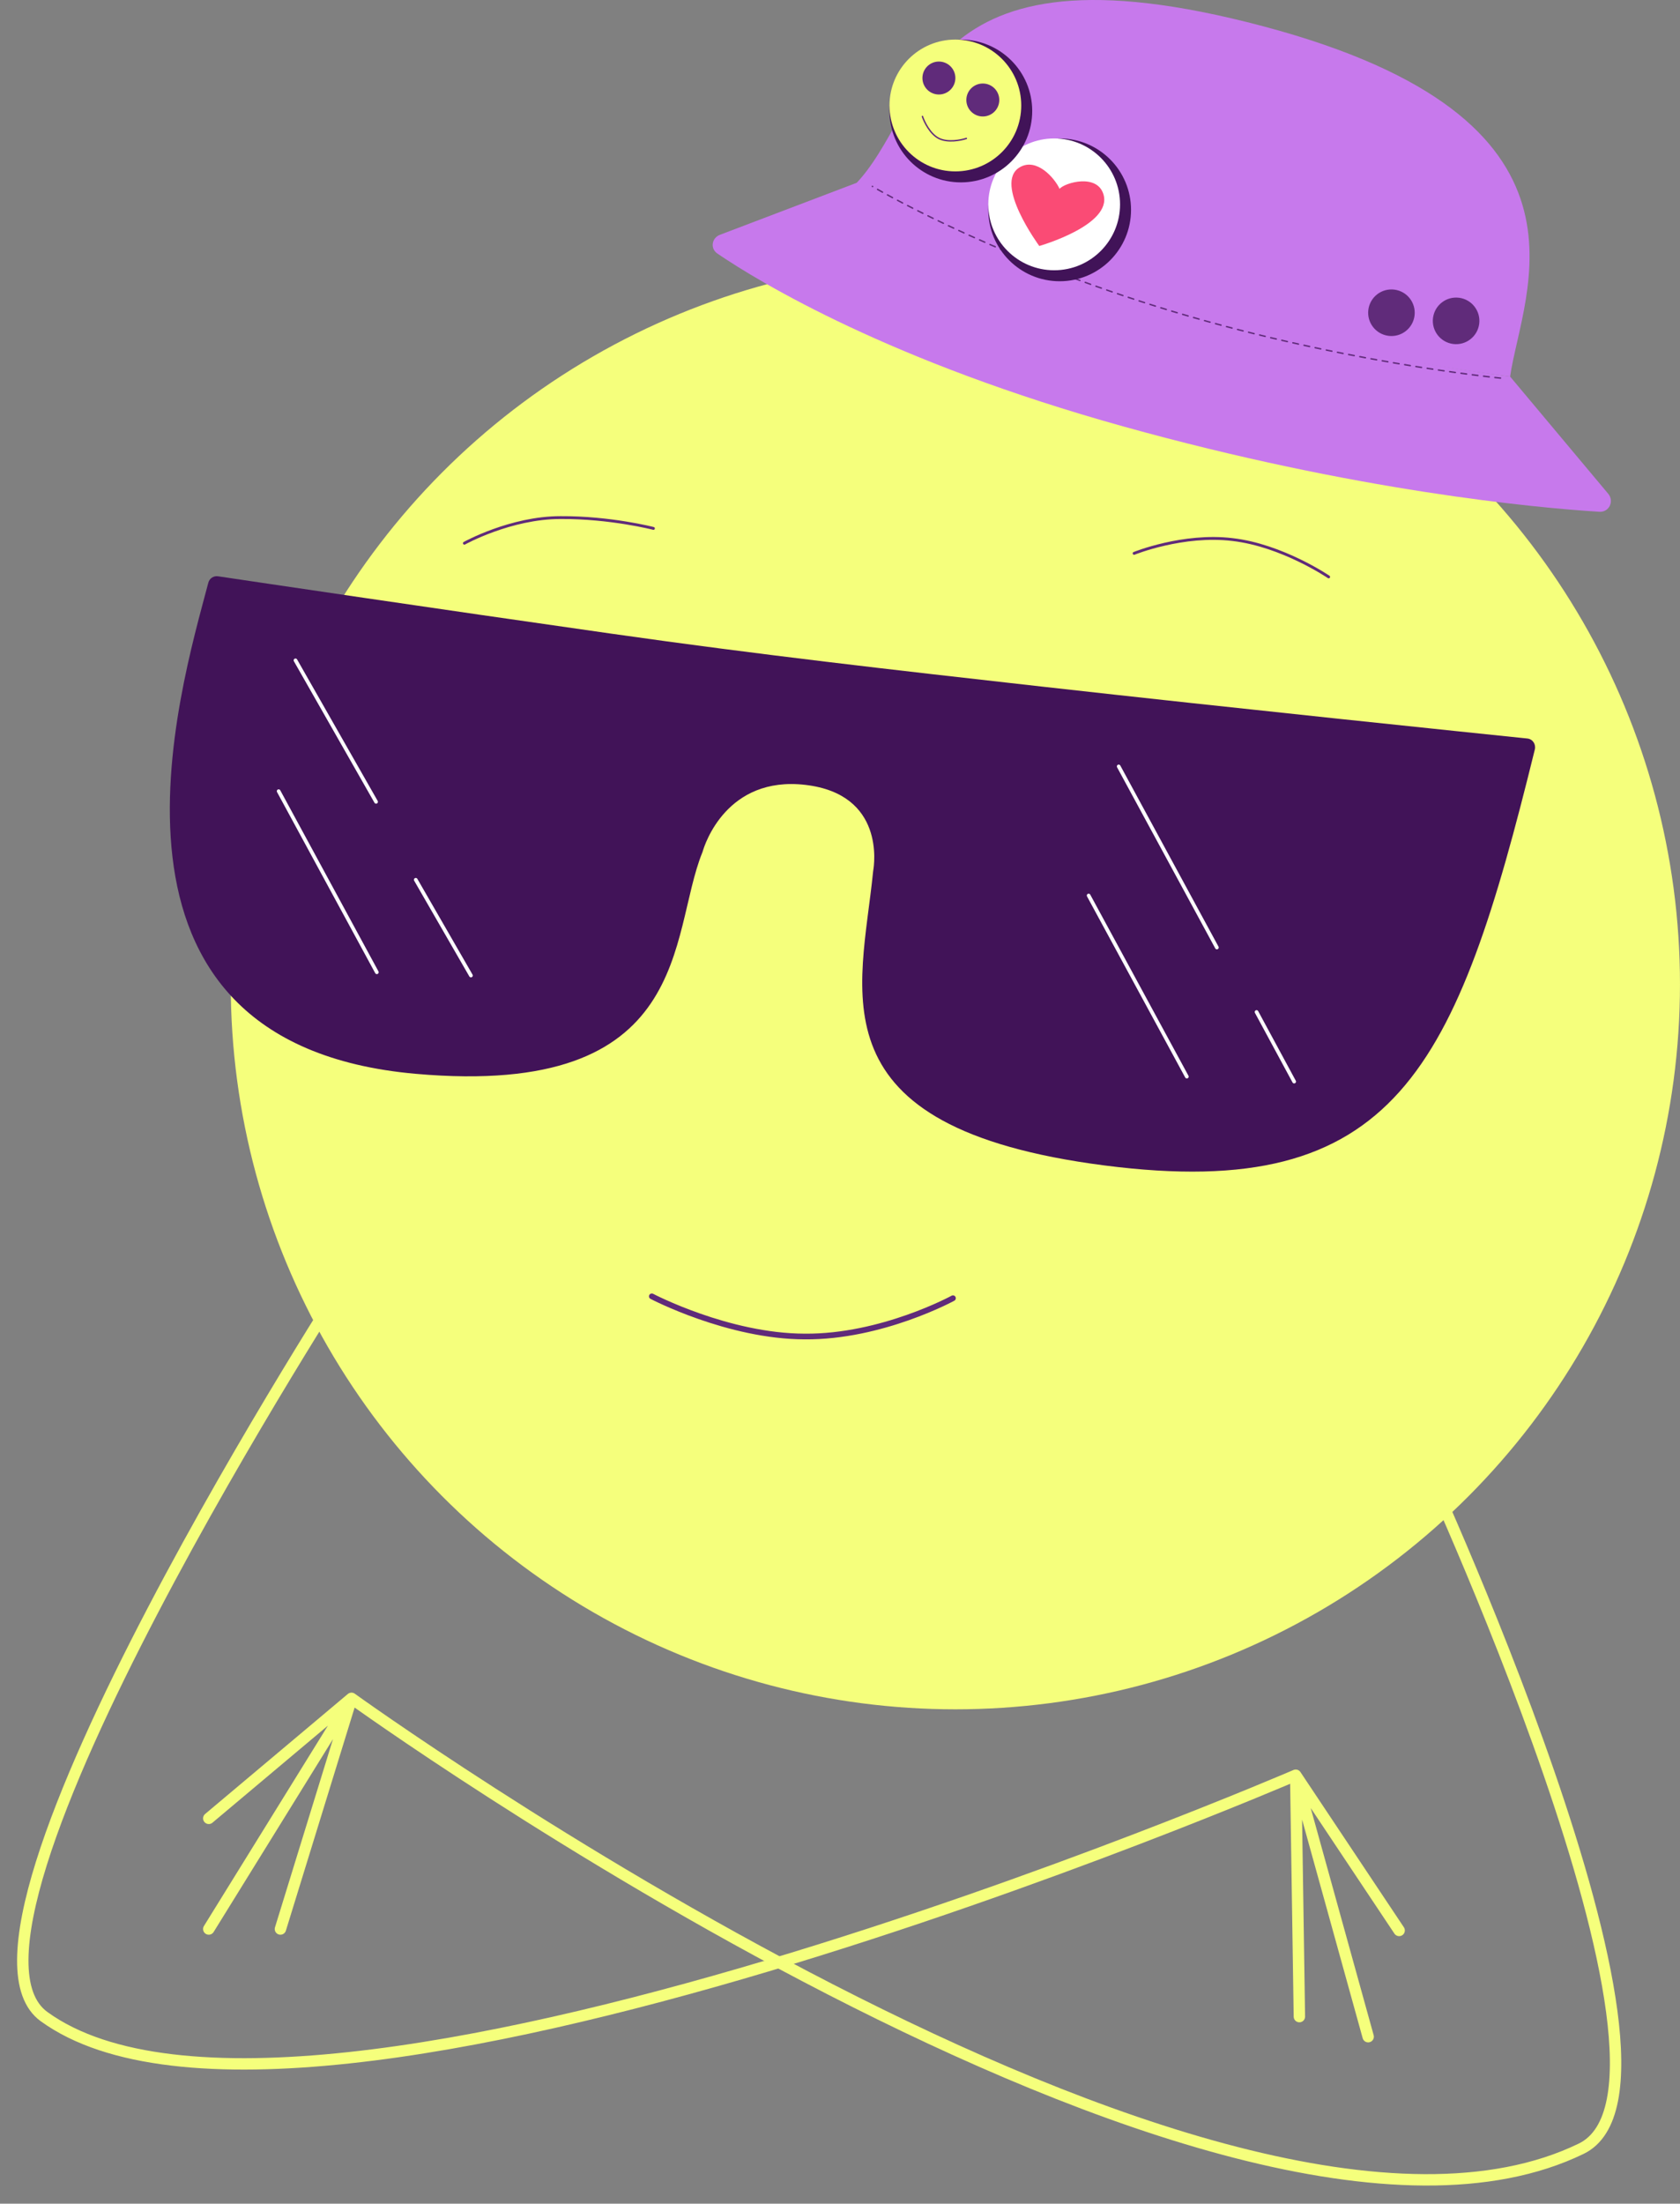 <?xml version="1.0" encoding="UTF-8"?> <svg xmlns="http://www.w3.org/2000/svg" width="1180" height="1547" viewBox="0 0 1180 1547" fill="none"><rect x="0" y="0" width="1180" height="1547" fill="#808080" stroke="none"/> <circle r="127.24" transform="matrix(-4 0 0 4 671.029 690.988)" fill="#F5FF7C"></circle> <path d="M994.922 1014.87C994.922 1014.87 1204.36 1462.96 1110.59 1508.42C856.116 1631.81 246.89 1192.24 246.89 1192.24M246.89 1192.24L146.638 1276.49M246.89 1192.24L146.638 1354.18M246.89 1192.24L196.965 1354.18" stroke="#F5FF7C" stroke-width="8" stroke-linecap="round" stroke-linejoin="round"></path> <path d="M246.886 891.49C246.886 891.49 -53.439 1354.55 30.955 1415.67C212.264 1546.98 910.086 1246.22 910.086 1246.22M910.086 1246.22L982.732 1355.18M910.086 1246.22L960.976 1429.76M910.086 1246.22L912.662 1415.67" stroke="#F5FF7C" stroke-width="8" stroke-linecap="round" stroke-linejoin="round"></path> <path d="M669.341 911.349C669.341 911.349 619.295 938.675 565.336 938.241C511.433 938.162 457.829 910.04 457.829 910.04" stroke="#602B7A" stroke-width="4" stroke-miterlimit="10" stroke-linecap="round" stroke-linejoin="round"></path> <path d="M796.578 388.467C796.578 388.467 830.959 374.511 865.812 378.791C900.656 382.838 933.227 404.993 933.227 404.993" stroke="#602B7A" stroke-width="2" stroke-miterlimit="10" stroke-linecap="round" stroke-linejoin="round"></path> <path d="M326.18 381.343C326.18 381.343 358.617 363.322 393.731 363.347C428.808 363.141 458.96 370.953 458.96 370.953" stroke="#602B7A" stroke-width="2" stroke-miterlimit="10" stroke-linecap="round" stroke-linejoin="round"></path> <path d="M292.026 753.831C50.489 732.499 126.478 484.427 146.317 409.086C147.128 406.006 150.02 404.094 153.17 404.563C180.545 408.639 306.212 427.304 429.263 444.817C533.34 459.63 626.94 470.228 731.504 481.959C866.973 497.158 1036.68 514.717 1072.79 518.439C1076.54 518.824 1078.93 522.496 1078.03 526.147C1022.75 750.815 980.734 844.529 775.852 818.156C569.104 791.542 604.899 696.371 613.265 611.69C613.285 611.485 613.309 611.315 613.345 611.113C614.066 607.007 621.56 557.552 565.758 551C510.366 544.496 494.936 592.948 493.566 597.681C493.488 597.95 493.411 598.174 493.305 598.433C469.701 656.394 487.601 771.104 292.026 753.831Z" fill="#411358"></path> <path d="M882.579 710.424L908.986 759.275" stroke="white" stroke-width="2.582" stroke-linecap="round" stroke-linejoin="round"></path> <path d="M785.749 538.031L854.713 665.157" stroke="white" stroke-width="2.582" stroke-linecap="round" stroke-linejoin="round"></path> <path d="M292.023 617.601L330.774 684.826" stroke="white" stroke-width="2.582" stroke-linecap="round" stroke-linejoin="round"></path> <path d="M207.547 463.561L264.147 562.888" stroke="white" stroke-width="2.582" stroke-linecap="round" stroke-linejoin="round"></path> <path d="M195.714 555.407L264.678 682.533" stroke="white" stroke-width="2.582" stroke-linecap="round" stroke-linejoin="round"></path> <path d="M764.638 628.658L833.601 755.784" stroke="white" stroke-width="2.582" stroke-linecap="round" stroke-linejoin="round"></path> <path d="M1129.55 346.584L1060.68 264.366C1060.68 264.366 930.893 248.046 820.188 211.053C709.484 174.061 603.249 127.743 603.249 127.743L505.645 164.842C499.843 167.048 498.729 174.507 503.864 177.993C534.072 198.499 625.392 253.857 789.297 299.453C952.716 344.915 1078.67 356.458 1123.34 359.277C1130.21 359.71 1133.97 351.861 1129.55 346.584Z" fill="#C779EC"></path> <path d="M887.245 18.445C1132.83 83.675 1069.23 205.019 1060.67 264.367C1023.89 259.743 924.802 243.986 822.608 217.951C720.414 191.915 631.347 148.855 599.587 130.58C652.355 77.89 641.665 -46.785 887.245 18.445Z" fill="#C779EC"></path> <circle r="4.088" transform="matrix(-3.969 -0.499 -0.499 3.969 1022.74 225.252)" fill="#602B7A"></circle> <circle r="4.088" transform="matrix(-3.969 -0.499 -0.499 3.969 977.319 219.54)" fill="#602B7A"></circle> <path d="M1053.95 265.431C1053.95 265.431 936.738 253.987 813.056 215.363C689.374 176.738 612.747 130.847 612.747 130.847" stroke="#602B7A" stroke-linecap="round" stroke-linejoin="round" stroke-dasharray="4 4"></path> <circle r="12.531" transform="matrix(-4 0 0 4 744.291 147.313)" fill="#411358"></circle> <circle r="11.567" transform="matrix(-4 0 0 4 740.434 143.457)" fill="white"></circle> <path d="M775.056 136.454C770.638 121.677 747.977 128.205 744.214 132.55C740.823 125.051 728.095 110.408 716.23 117.446C697.471 128.573 729.976 172.689 729.976 172.689C729.976 172.689 781.496 157.997 775.056 136.454Z" fill="#FA4B75"></path> <circle r="12.531" transform="matrix(-4 0 0 4 674.887 77.907)" fill="#411358"></circle> <circle r="11.567" transform="matrix(-4 0 0 4 671.032 74.052)" fill="#F5FF7C"></circle> <circle r="2.892" transform="matrix(-4 0 0 4 690.31 70.196)" fill="#602B7A"></circle> <circle r="2.892" transform="matrix(-4 0 0 4 659.464 54.773)" fill="#602B7A"></circle> <path d="M678.744 97.186C674.888 98.472 665.634 100.271 659.465 97.186C653.296 94.102 649.183 85.619 647.898 81.763" stroke="#602B7A" stroke-linecap="round" stroke-linejoin="round"></path> </svg> 